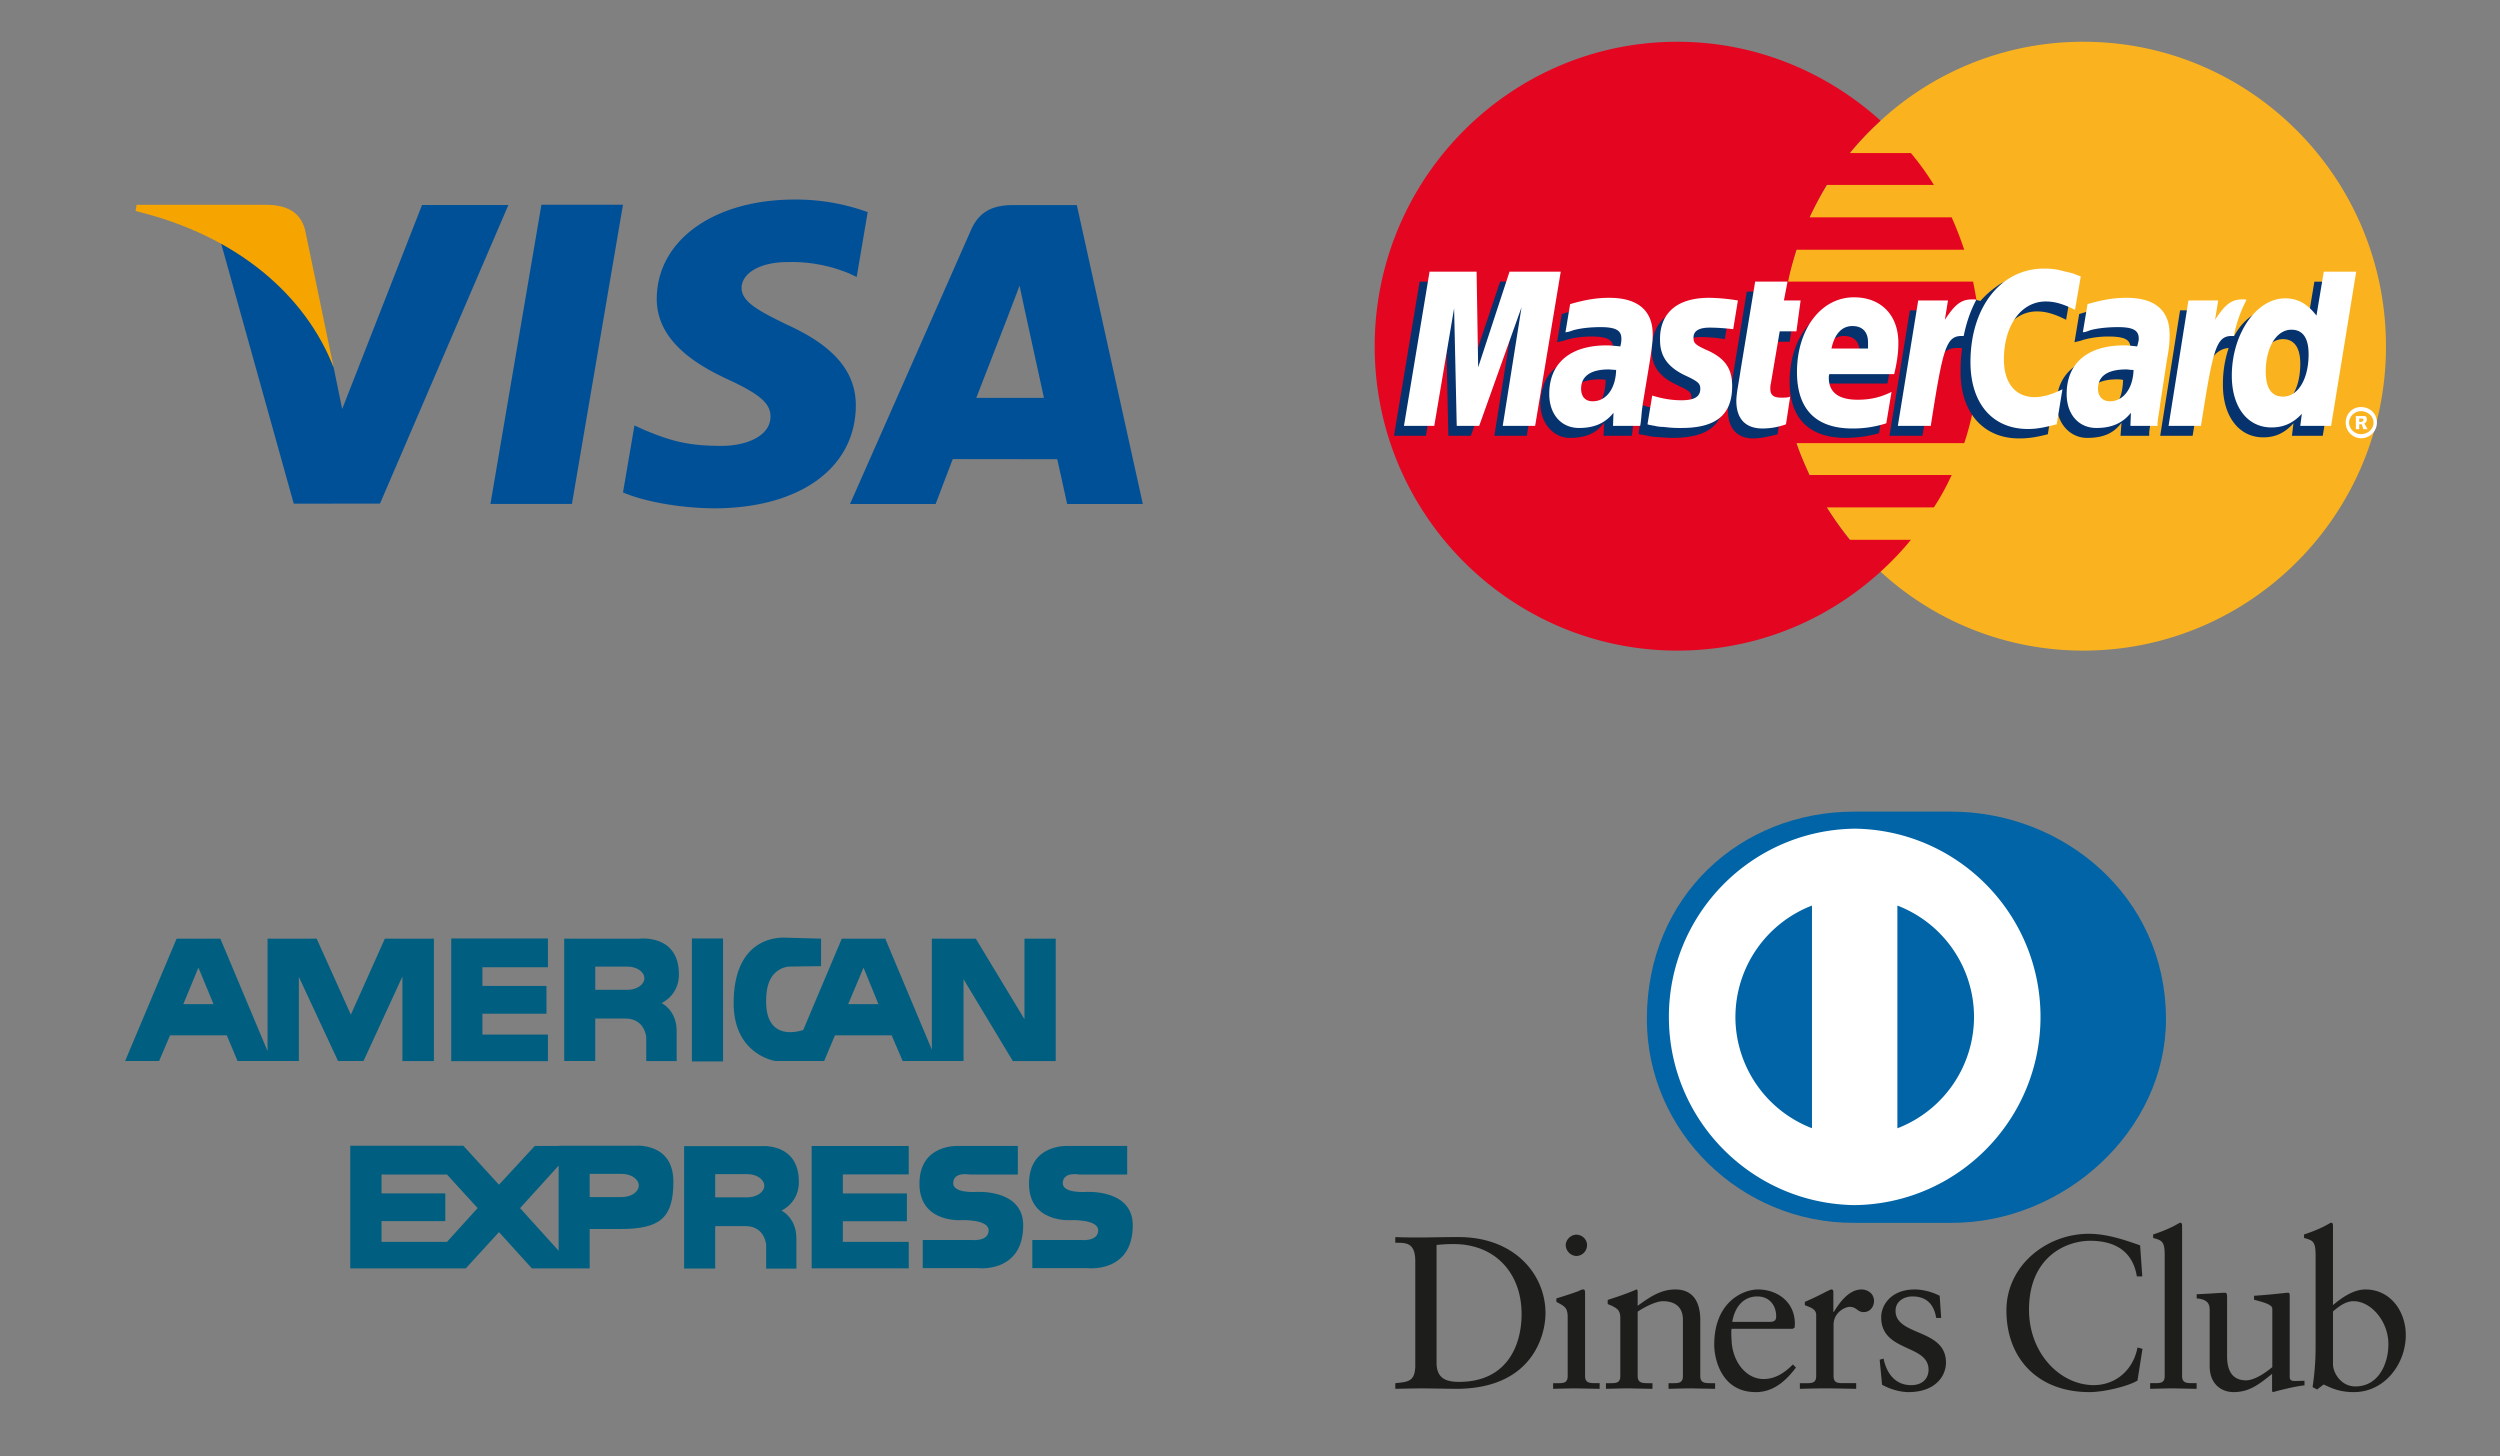 <svg xmlns="http://www.w3.org/2000/svg" width="206" height="120" viewBox="0 0 206 120"><rect x="0" y="0" width="206" height="120" fill="#808080" stroke="none"/><defs><radialGradient id="a" cx="-343.04%" cy="-360.29%" r="2.19%" fx="-343.04%" fy="-360.29%" gradientTransform="matrix(1 0 0 .936 0 -.23)"><stop offset="0%" stop-color="#00B1E7"/><stop offset="42%" stop-color="#0098CD"/><stop offset="52%" stop-color="#008DBE"/><stop offset="84%" stop-color="#006C91"/><stop offset="100%" stop-color="#005F80"/></radialGradient><radialGradient id="b" cx="-174.8%" cy="-356.96%" r="1.9%" fx="-174.8%" fy="-356.96%" gradientTransform="matrix(.383 0 0 1 -1.078 0)"><stop offset="0%" stop-color="#00B1E7"/><stop offset="42%" stop-color="#0098CD"/><stop offset="52%" stop-color="#008DBE"/><stop offset="84%" stop-color="#006C91"/><stop offset="100%" stop-color="#005F80"/></radialGradient><radialGradient id="c" cx="14.74%" cy="-360.88%" r="1.92%" fx="14.74%" fy="-360.88%" gradientTransform="matrix(.396 0 0 1 .089 0)"><stop offset="0%" stop-color="#00B1E7"/><stop offset="42%" stop-color="#0098CD"/><stop offset="52%" stop-color="#008DBE"/><stop offset="84%" stop-color="#006C91"/><stop offset="100%" stop-color="#005F80"/></radialGradient><radialGradient id="d" cx="-289.39%" cy="-360.89%" r="3.07%" fx="-289.39%" fy="-360.89%" gradientTransform="matrix(1 0 0 .789 0 -.762)"><stop offset="0%" stop-color="#00B1E7"/><stop offset="42%" stop-color="#0098CD"/><stop offset="52%" stop-color="#008DBE"/><stop offset="84%" stop-color="#006C91"/><stop offset="100%" stop-color="#005F80"/></radialGradient><radialGradient id="e" cx="-1667.55%" cy="-359.64%" r="29.58%" fx="-1667.55%" fy="-359.64%" gradientTransform="matrix(1 0 0 .254 0 -2.684)"><stop offset="0%" stop-color="#00B1E7"/><stop offset="42%" stop-color="#0098CD"/><stop offset="52%" stop-color="#008DBE"/><stop offset="84%" stop-color="#006C91"/><stop offset="100%" stop-color="#005F80"/></radialGradient><radialGradient id="f" cx="-642.4%" cy="-698.57%" r="2.19%" fx="-642.4%" fy="-698.57%" gradientTransform="matrix(1 0 0 .936 0 -.446)"><stop offset="0%" stop-color="#00B1E7"/><stop offset="42%" stop-color="#0098CD"/><stop offset="52%" stop-color="#008DBE"/><stop offset="84%" stop-color="#006C91"/><stop offset="100%" stop-color="#005F80"/></radialGradient><radialGradient id="g" cx="-124.82%" cy="-697.19%" r="1.92%" fx="-124.82%" fy="-697.19%" gradientTransform="matrix(.38 0 0 1 -.774 0)"><stop offset="0%" stop-color="#00B1E7"/><stop offset="42%" stop-color="#0098CD"/><stop offset="52%" stop-color="#008DBE"/><stop offset="84%" stop-color="#006C91"/><stop offset="100%" stop-color="#005F80"/></radialGradient><radialGradient id="h" cx="-937.14%" cy="-699.45%" r="2.68%" fx="-937.14%" fy="-699.45%" gradientTransform="matrix(1 0 0 .848 0 -1.066)"><stop offset="0%" stop-color="#00B1E7"/><stop offset="42%" stop-color="#0098CD"/><stop offset="52%" stop-color="#008DBE"/><stop offset="84%" stop-color="#006C91"/><stop offset="100%" stop-color="#005F80"/></radialGradient><radialGradient id="i" cx="-892.42%" cy="-700.7%" r="3.06%" fx="-892.42%" fy="-700.7%" gradientTransform="matrix(1 0 0 .793 0 -1.448)"><stop offset="0%" stop-color="#00B1E7"/><stop offset="42%" stop-color="#0098CD"/><stop offset="52%" stop-color="#008DBE"/><stop offset="84%" stop-color="#006C91"/><stop offset="100%" stop-color="#005F80"/></radialGradient><radialGradient id="j" cx="-1042.72%" cy="-699.45%" r="2.68%" fx="-1042.72%" fy="-699.45%" gradientTransform="matrix(1 0 0 .848 0 -1.066)"><stop offset="0%" stop-color="#00B1E7"/><stop offset="42%" stop-color="#0098CD"/><stop offset="52%" stop-color="#008DBE"/><stop offset="84%" stop-color="#006C91"/><stop offset="100%" stop-color="#005F80"/></radialGradient></defs><g fill="none" fill-rule="evenodd"><path fill="url(#a)" fill-rule="nonzero" d="M53.25 27.43v-1.963s-.104-1.537-1.708-1.537h-2.495v3.497H46.49v-10.08h6.215s3.24-.394 3.24 2.95c0 1.743-1.432 2.355-1.432 2.355s1.244.58 1.244 2.288v2.492H53.25m-4.199-5.87h2.646c.769 0 1.399-.427 1.399-.957s-.63-.957-1.399-.957h-2.649v1.913" transform="translate(0 60)"/><path fill="url(#b)" fill-rule="nonzero" d="M83.458 27.43l-4.063-6.743v6.742h-5.014l-.908-2.116H68.8l-.89 2.116h-4.012s-3.445-.496-3.445-4.762c0-5.598 3.908-5.374 4.045-5.41l3.157.087v2.268l-2.597.034s-1.69 0-1.895 2.203a6.155 6.155 0 0 0-.033.7c.01 3.41 2.96 2.353 3.057 2.32l3.176-7.525h3.582l3.839 9.147v-9.147h3.62l4.012 6.637v-6.637h2.576V27.43h-3.533m-13.567-4.692h2.49l-1.227-3.004-1.263 3.004" transform="translate(0 60)"/><path fill="url(#c)" fill-rule="nonzero" d="M33.159 27.43v-6.964l-3.207 6.963h-2.098l-3.227-6.93v6.93h-5.053l-.887-2.116h-4.673l-.905 2.116h-2.8l4.245-10.085h3.603l3.89 9.265v-9.265h4.045l2.819 6.262 2.802-6.262h4.043V27.43h-2.597m-18.054-4.692h2.489l-1.245-3.004-1.244 3.004" transform="translate(0 60)"/><path fill="url(#d)" fill-rule="nonzero" d="M37.18 27.44V17.33h7.97v2.37h-5.4v1.54h5.28v2.29h-5.28v1.72h5.4v2.19h-7.97" transform="translate(0 60)"/><path fill="url(#e)" fill-rule="nonzero" d="M57.01 27.46V17.33h2.57v10.13h-2.57" transform="translate(0 60)"/><path fill="url(#f)" fill-rule="nonzero" d="M63.131 44.53v-1.963s-.103-1.535-1.707-1.535h-2.492v3.497h-2.561V34.444h6.212s3.246-.393 3.246 2.952c0 1.741-1.435 2.356-1.435 2.356s1.229.58 1.229 2.286v2.494H63.13m-4.199-5.873h2.649c.766 0 1.396-.424 1.396-.954s-.63-.957-1.396-.957h-2.649v1.91" transform="translate(0 60)"/><path fill="url(#g)" fill-rule="nonzero" d="M46.065 44.514h-2.238l-2.712-2.988-2.734 2.988H28.86V34.408h9.319l2.937 3.212 2.952-3.194h1.964v-.015h6.21s3.245-.36 3.245 2.967c0 2.97-1.077 3.893-4.39 3.893H48.59v3.243h-2.525m-3.21-4.965l3.176 3.515v-7.015l-3.176 3.5M31.438 42.33h5.393l2.525-2.782-2.525-2.767h-5.393v1.553h5.256v2.288h-5.256v1.708m17.152-3.69h2.643c.772 0 1.402-.424 1.402-.954s-.633-.957-1.402-.957H48.59v1.91" transform="translate(0 60)"/><path fill="url(#h)" fill-rule="nonzero" d="M80.591 44.496h-4.559v-2.322h3.996s1.435.172 1.435-.797c0-.91-2.168-.838-2.168-.838s-3.533.308-3.533-3.004c0-3.296 3.189-3.109 3.189-3.109h4.919v2.356h-3.96s-1.366-.273-1.366.72c0 .833 1.86.715 1.86.715s3.908-.291 3.908 2.746c0 3.258-2.52 3.548-3.412 3.548l-.309-.015" transform="translate(0 60)"/><path fill="url(#i)" fill-rule="nonzero" d="M66.88 44.51V34.43h8v2.34h-5.43v1.57h5.28v2.29h-5.28v1.7h5.43v2.18h-8" transform="translate(0 60)"/><path fill="url(#j)" fill-rule="nonzero" d="M89.62 44.496h-4.557v-2.322h3.978s1.45.172 1.45-.797c0-.91-2.168-.838-2.168-.838s-3.533.308-3.533-3.004c0-3.296 3.189-3.109 3.189-3.109h4.901v2.356h-3.945s-1.362-.273-1.362.72c0 .833 1.859.715 1.859.715s3.908-.291 3.908 2.746c0 3.258-2.52 3.548-3.412 3.548l-.309-.015" transform="translate(0 60)"/><path d="M97.71 60c2.838 0 5.147 2.258 5.147 5.032v51.65c0 2.775-2.309 5.032-5.148 5.032H5.148c-2.839 0-5.148-2.257-5.148-5.032v-51.65C0 62.258 2.31 60 5.148 60h92.561z"/><path fill="#0064A7" fill-rule="nonzero" d="M160.76 100.762c9.265.044 17.717-7.552 17.717-16.794 0-10.105-8.452-17.092-17.717-17.09h-7.972c-9.373-.002-17.087 6.985-17.087 17.09 0 9.245 7.714 16.838 17.087 16.794h7.972z"/><path fill="#FFF" fill-rule="nonzero" d="M156.345 92.966V74.619a9.838 9.838 0 0 1 6.315 9.174 9.846 9.846 0 0 1-6.315 9.178m-13.346-9.178a9.849 9.849 0 0 1 6.308-9.174v18.347a9.843 9.843 0 0 1-6.31-9.173m9.83-15.51c-8.488.109-15.311 7.02-15.311 15.51 0 8.488 6.823 15.4 15.31 15.509 8.489-.11 15.312-7.021 15.312-15.51 0-8.488-6.823-15.4-15.311-15.51"/><path fill="#1D1D1B" fill-rule="nonzero" d="M118.375 112.326c0 1.378.985 1.54 1.862 1.54 3.872 0 5.142-2.92 5.142-5.59 0-3.348-2.15-5.765-5.605-5.765-.738 0-1.075.051-1.4.07v9.745zm-1.756-8.403c0-1.61-.841-1.505-1.646-1.523v-.463c.697.031 1.414.031 2.114.031.75 0 1.771-.033 3.098-.033 4.639 0 7.164 3.098 7.164 6.269 0 1.774-1.039 6.236-7.38 6.236l-2.597-.036c-.805 0-1.594.018-2.4.036v-.466c1.073-.108 1.595-.144 1.647-1.363v-8.688zm13.276-.43a.92.92 0 0 1-.88-.895c0-.447.432-.861.88-.861.463 0 .877.378.877.861 0 .488-.39.885-.877.895zm-1.918 10.481h.342c.498 0 .858 0 .858-.591v-4.855c0-.79-.27-.897-.93-1.255v-.285c.84-.252 1.843-.592 1.915-.646a.638.638 0 0 1 .324-.09c.088 0 .124.108.124.252v6.876c0 .592.393.592.897.592h.304v.468l-1.88-.036c-.646 0-1.291.018-1.954.036v-.466zm5.536-5.34c0-.661-.198-.839-1.039-1.18v-.34c.771-.252 1.504-.486 2.366-.862.051 0 .103.036.103.18v1.165c1.023-.735 1.902-1.345 3.103-1.345 1.523 0 2.057 1.111 2.057 2.51v4.618c0 .594.396.594.898.594h.324v.466l-1.9-.036c-.646 0-1.291.018-1.937.036v-.466h.324c.502 0 .86 0 .86-.591v-4.639c0-1.023-.626-1.525-1.647-1.525-.573 0-1.488.466-2.082.862v5.3c0 .593.398.593.9.593h.321v.466l-1.9-.036c-.643 0-1.289.018-1.934.036v-.466h.324c.501 0 .859 0 .859-.591v-4.75zm12.343.287c.447 0 .501-.231.501-.447 0-.913-.555-1.648-1.558-1.648-1.093 0-1.846.805-2.06 2.095h3.117zm-3.17.574c-.037.162-.037.43 0 1.041.105 1.7 1.2 3.096 2.632 3.096.985 0 1.757-.537 2.417-1.198l.252.25c-.822 1.092-1.846 2.026-3.312 2.026-2.851 0-3.422-2.76-3.422-3.906 0-3.513 2.363-4.552 3.615-4.552 1.453 0 3.014.913 3.03 2.813l-.016.324-.165.106h-5.032zm5.625 4.48h.484c.499 0 .859 0 .859-.592v-5.035c0-.553-.664-.663-.934-.805v-.27c1.31-.555 2.027-1.02 2.189-1.02.105 0 .159.05.159.233v1.613h.039c.444-.7 1.198-1.847 2.29-1.847.448 0 1.022.304 1.022.95 0 .483-.34.915-.841.915-.558 0-.558-.432-1.183-.432-.306 0-1.309.411-1.309 1.488v4.207c0 .592.357.592.861.592h1.003v.468c-.987-.018-1.735-.036-2.51-.036-.732 0-1.486.018-2.131.036v-.466h.002zm6.897-2.024c.231 1.18.949 2.185 2.258 2.185 1.054 0 1.447-.645 1.447-1.273 0-2.113-3.903-1.434-3.903-4.317 0-1.003.807-2.294 2.777-2.294.571 0 1.342.162 2.042.52l.123 1.825h-.411c-.18-1.126-.805-1.771-1.952-1.771-.717 0-1.396.411-1.396 1.183 0 2.098 4.155 1.45 4.155 4.263 0 1.183-.951 2.438-3.083 2.438-.715 0-1.558-.252-2.183-.61l-.198-2.06.324-.09zm21.317-6.774h-.447c-.342-2.095-1.829-2.936-3.834-2.936-2.063 0-5.053 1.378-5.053 5.678 0 3.62 2.582 6.215 5.338 6.215 1.774 0 3.243-1.217 3.6-3.099l.412.108-.412 2.615c-.75.468-2.777.952-3.96.952-4.191 0-6.84-2.708-6.84-6.737 0-3.672 3.276-6.308 6.789-6.308 1.45 0 2.849.468 4.227.951l.18 2.561zm.643 8.795h.342c.501 0 .861 0 .861-.592v-9.977c0-1.162-.27-1.198-.951-1.396v-.286c.717-.231 1.468-.555 1.846-.771.196-.108.34-.198.394-.198.108 0 .144.108.144.252v12.376c0 .592.393.592.895.592h.303v.468l-1.877-.036c-.646 0-1.291.018-1.954.036v-.466l-.003-.002zm11.505-.52c0 .324.195.342.498.342l.72-.018v.378c-.771.072-2.242.448-2.581.556l-.09-.054v-1.453c-1.075.88-1.898 1.507-3.173 1.507-.967 0-1.97-.628-1.97-2.135v-4.584c0-.466-.072-.913-1.072-1.003v-.342c.642-.018 2.075-.124 2.309-.124.198 0 .198.124.198.52v4.62c0 .538 0 2.078 1.558 2.078.61 0 1.414-.465 2.168-1.09v-4.821c0-.358-.862-.553-1.505-.733v-.324c1.61-.108 2.616-.25 2.796-.25.144 0 .144.124.144.322v6.608zm3.564-1.039c0 .682.642 1.829 1.843 1.829 1.919 0 2.723-1.88 2.723-3.477 0-1.934-1.465-3.546-2.864-3.546-.666 0-1.219.432-1.702.844v4.35zm0-4.872c.714-.607 1.684-1.289 2.669-1.289 2.077 0 3.33 1.81 3.33 3.762 0 2.348-1.718 4.696-4.282 4.696-1.324 0-2.023-.432-2.489-.628l-.537.412-.373-.198a21.42 21.42 0 0 0 .25-3.189v-7.701c0-1.165-.27-1.201-.952-1.4v-.285c.72-.231 1.468-.555 1.846-.771.196-.108.34-.198.394-.198.108 0 .144.108.144.252v6.537z"/><path d="M199.838 60c2.767 0 5.02 2.258 5.02 5.032v51.65a5.032 5.032 0 0 1-5.02 5.032H109.59a5.032 5.032 0 0 1-5.02-5.032v-51.65c0-2.774 2.253-5.032 5.02-5.032h90.247z"/><path fill="#FAB31E" fill-rule="nonzero" d="M154.96 47.107a24.624 24.624 0 0 0 16.709 6.503c13.782 0 24.935-11.24 24.935-25.064 0-13.865-11.155-25.105-24.935-25.105a24.609 24.609 0 0 0-16.71 6.504 25.167 25.167 0 0 0-8.226 18.601 25.005 25.005 0 0 0 8.226 18.56z"/><path fill="#E40520" fill-rule="nonzero" d="M163.013 25.877c-.085-.905-.257-1.766-.43-2.672h-15.245c.172-.902.43-1.764.689-2.625h13.824a28.81 28.81 0 0 0-1.034-2.67h-11.713c.43-.904.903-1.81 1.42-2.67h8.83a22.598 22.598 0 0 0-1.895-2.626h-5.04a25.192 25.192 0 0 1 2.54-2.67c-4.435-4.006-10.29-6.503-16.752-6.503-13.737 0-24.933 11.238-24.933 25.105 0 13.824 11.196 25.064 24.933 25.064 6.462 0 12.317-2.456 16.752-6.503a23.923 23.923 0 0 0 2.5-2.628h-5.04a29.836 29.836 0 0 1-1.895-2.67h8.827a20.006 20.006 0 0 0 1.466-2.668h-11.713c-.388-.862-.776-1.723-1.08-2.628h13.827c.3-.862.514-1.764.73-2.67.175-.861.347-1.766.432-2.669a27.18 27.18 0 0 0 0-5.297z"/><path fill="#FFF" fill-rule="nonzero" d="M193.287 34.826c0-.74.558-1.283 1.252-1.283.764 0 1.319.54 1.319 1.285 0 .677-.555 1.286-1.32 1.286a1.288 1.288 0 0 1-1.251-1.286v-.002zm1.252.949c.555 0 1.041-.407 1.041-.947s-.488-.949-1.041-.949c-.489 0-.975.407-.975.95 0 .54.489.946.977.946h-.002zm-.139-.407h-.278v-1.082h.764c.139.067.139.205.139.34 0 .066-.07.2-.206.27l.275.472h-.347l-.139-.406h-.208v.406-.607h.139c.07 0 .139 0 .139-.069.07 0 .07-.067.07-.136l-.07-.067h-.278v.88z"/><path fill="#06326E" fill-rule="nonzero" d="M146.476 35.782c-.817.214-1.422.345-2.023.345-1.294 0-2.068-.82-2.068-2.284 0-.3.044-.604.085-.948l.172-.99.129-.818 1.165-7.061h2.584l-.303 1.548h1.638l-.386 2.584h-1.638l-.69 4.22c-.043.216-.043.344-.043.432 0 .56.257.774.905.774a4.7 4.7 0 0 0 .818-.085l-.345 2.283zm8.355-.087a10.18 10.18 0 0 1-2.757.386c-2.929 0-4.608-1.548-4.608-4.606 0-3.574 1.98-6.158 4.737-6.158 2.198 0 3.618 1.465 3.618 3.746 0 .774-.085 1.507-.301 2.54h-5.382c-.044.173-.044.258-.044.345 0 1.206.818 1.808 2.369 1.808.99 0 1.851-.213 2.8-.643l-.432 2.582zm-1.594-6.159v-.514c0-.861-.474-1.337-1.291-1.337-.862 0-1.466.648-1.723 1.851h3.014zm-27.432 6.375h-2.67l1.551-9.777-3.49 9.777h-1.85l-.217-9.733-1.635 9.733h-2.628l2.11-12.703h3.92l.087 7.835 2.626-7.838h4.307l-2.109 12.703-.002.003zm6.505-4.608c-.26-.044-.347-.044-.52-.044-1.55 0-2.324.604-2.324 1.55 0 .646.386 1.078.99 1.078 1.291 0 1.81-1.077 1.852-2.584h.002zm2.153 4.608h-2.328l.044-1.078c-.604.818-1.422 1.25-2.841 1.25-1.294 0-2.412-1.162-2.412-2.844 0-.47.085-.902.213-1.334.432-1.595 2.026-2.582 4.48-2.626.3 0 .776 0 1.206.044.087-.345.087-.476.087-.69 0-.688-.56-.904-1.81-.904-.774 0-1.636.128-2.237.344l-.389.085-.172.044.386-2.325c1.25-.386 2.155-.56 3.145-.56 2.324 0 3.574 1.077 3.574 3.057 0 .517.044.905-.129 2.024l-.604 3.703-.085.648-.044.514-.043.347-.041.3zm33.374-10.25c.774 0 1.466.216 2.41.69l.475-2.757c-.257-.129-.344-.129-.689-.257l-1.077-.301a5.277 5.277 0 0 0-1.25-.129c-1.335 0-2.109.041-2.926.514-.432.304-.99.69-1.595 1.379l-.344-.085-2.757 1.936.129-1.075h-2.842l-1.679 10.335h2.713l.99-5.554s.388-.777.56-1.034c.515-.648.947-.648 1.508-.648h.216a13.66 13.66 0 0 0-.129 1.98c0 3.36 1.895 5.472 4.821 5.472.733 0 1.379-.088 2.369-.345l.475-2.929c-.861.474-1.638.69-2.283.69-1.594 0-2.54-1.206-2.54-3.102 0-2.8 1.421-4.78 3.445-4.78zm22.868-2.456l-.604 3.618c-.646-.99-1.42-1.465-2.454-1.465-1.422 0-2.756.82-3.574 2.37v-.043l-1.723-1.034.173-1.077h-2.886L178 35.91h2.672l.903-5.554s.689-.777.861-1.037a1.682 1.682 0 0 1 1.206-.643 9.321 9.321 0 0 0-.473 3.055c0 2.585 1.335 4.307 3.317 4.307.99 0 1.764-.344 2.497-1.162l-.129 1.034h2.541l2.067-12.703h-2.756v-.003zm-3.317 10.25c-.903 0-1.379-.689-1.379-2.024 0-2.023.862-3.486 2.112-3.486.946 0 1.422.73 1.422 2.023 0 2.068-.862 3.487-2.155 3.487zm-12.446-2.152c-.257-.044-.345-.044-.514-.044-1.553 0-2.327.604-2.327 1.55 0 .646.385 1.078.99 1.078 1.29 0 1.807-1.077 1.851-2.584zm2.152 4.608h-2.365l.084-1.078c-.604.818-1.422 1.25-2.841 1.25-1.337 0-2.5-1.121-2.5-2.844 0-2.453 1.852-3.96 4.783-3.96.299 0 .772 0 1.16.044.088-.345.129-.476.129-.69 0-.688-.558-.904-1.852-.904-.73 0-1.635.128-2.237.344l-.344.085-.173.044.386-2.325c1.25-.386 2.155-.56 3.145-.56 2.324 0 3.53 1.077 3.53 3.057 0 .517.088.905-.128 2.024l-.56 3.703-.086.648-.087.514-.044.347v.3zm-36.992-8.139c.679.004 1.356.062 2.026.173l.386-2.412c-.774-.088-1.808-.216-2.412-.216-3.014 0-4.004 1.638-4.004 3.53 0 1.25.56 2.155 2.024 2.844 1.077.514 1.25.602 1.25 1.075 0 .648-.561 1.034-1.595 1.034a7.22 7.22 0 0 1-2.456-.43l-.3 2.366.043.046.517.085c.172.044.388.088.69.129.645.043 1.205.087 1.55.087 3.014 0 4.263-1.162 4.263-3.446 0-1.422-.689-2.283-2.023-2.885-1.163-.517-1.294-.604-1.294-1.077s.517-.903 1.337-.903h-.002z"/><path fill="#FFF" fill-rule="nonzero" d="M171.455 22.776l-.476 2.757c-.946-.474-1.635-.69-2.412-.69-2.023 0-3.445 1.98-3.445 4.78 0 1.937.951 3.102 2.543 3.102.645 0 1.42-.216 2.28-.648l-.472 2.885c-.99.257-1.636.388-2.366.388-2.932 0-4.74-2.108-4.74-5.513 0-4.52 2.498-7.706 6.072-7.706.473 0 .905.043 1.25.128l1.077.257c.345.131.43.175.69.26zm-8.699 1.895h-.257c-.908 0-1.425.43-2.242 1.68l.257-1.595h-2.453l-1.68 10.337h2.713c.99-6.33 1.25-7.408 2.54-7.408h.173c.257-1.247.604-2.152 1.034-2.97l-.085-.044zm-15.59 10.291a5.62 5.62 0 0 1-1.937.345c-1.378 0-2.155-.774-2.155-2.281 0-.257.044-.605.088-.905l.172-1.034.129-.818 1.162-7.064h2.669l-.3 1.551h1.377l-.344 2.543h-1.378l-.73 4.305c-.044.172-.044.3-.044.432 0 .514.257.73.905.73.3 0 .558 0 .73-.085l-.345 2.281zm-10.379-6.933c0 1.291.602 2.196 2.024 2.886 1.121.516 1.293.689 1.293 1.12 0 .646-.475.947-1.55.947-.82 0-1.55-.129-2.412-.386l-.389 2.366.129.044.476.087c.17.041.385.085.73.085a9.84 9.84 0 0 0 1.466.087c2.841 0 4.176-1.077 4.176-3.445 0-1.422-.56-2.24-1.895-2.885-1.163-.517-1.291-.648-1.291-1.122 0-.558.473-.817 1.334-.817.517 0 1.25.043 1.94.128l.385-2.365a15.583 15.583 0 0 0-2.366-.219c-3.016 0-4.094 1.594-4.05 3.49zm55.296 7.064h-2.54l.128-.992c-.733.776-1.507 1.12-2.5 1.12-1.98 0-3.27-1.678-3.27-4.263 0-3.445 2.024-6.374 4.392-6.374 1.077 0 1.851.475 2.584 1.422l.602-3.618h2.672l-2.068 12.703v.002zm-3.962-2.412c1.25 0 2.108-1.466 2.108-3.487 0-1.337-.473-2.026-1.42-2.026-1.205 0-2.11 1.422-2.11 3.446 0 1.378.473 2.067 1.422 2.067zm-32.686 2.196a8.805 8.805 0 0 1-2.8.43c-3.014 0-4.564-1.592-4.564-4.65 0-3.53 1.98-6.158 4.692-6.158 2.24 0 3.662 1.466 3.662 3.746 0 .774-.087 1.507-.344 2.585h-5.344c-.044.128-.044.213-.044.3 0 1.207.82 1.808 2.369 1.808.992 0 1.851-.172 2.8-.645l-.43 2.584h.003zm-1.51-6.158v-.517c0-.862-.472-1.335-1.29-1.335-.862 0-1.466.646-1.723 1.852h3.014zm-27.431 6.374h-2.67l1.551-9.776-3.49 9.776h-1.85l-.217-9.689-1.635 9.69h-2.497l2.109-12.706h3.877l.129 7.881 2.584-7.881h4.22l-2.109 12.703-.002.002zm6.675-4.608l-.602-.044c-1.506 0-2.283.561-2.283 1.595 0 .645.345 1.03.946 1.03 1.121 0 1.895-1.03 1.94-2.58zm1.98 4.608h-2.237l.041-1.08c-.689.864-1.594 1.252-2.841 1.252-1.466 0-2.453-1.12-2.453-2.8 0-2.54 1.722-4.006 4.736-4.006.301 0 .69.044 1.119.087.087-.344.087-.473.087-.645 0-.69-.476-.946-1.723-.946-.776 0-1.638.084-2.24.257l-.385.128-.26.044.386-2.325c1.337-.388 2.24-.519 3.23-.519 2.327 0 3.574 1.034 3.574 3.016 0 .517-.041.903-.214 2.068l-.604 3.659-.085.645-.043.517-.044.388-.041.258-.003.002zm40.654-4.608c-.3 0-.429-.044-.601-.044-1.55 0-2.327.561-2.327 1.595 0 .645.388 1.03.992 1.03 1.075 0 1.893-1.03 1.936-2.58zm1.98 4.608h-2.237l.041-1.08c-.689.864-1.594 1.252-2.841 1.252-1.466 0-2.453-1.12-2.453-2.8 0-2.54 1.723-4.006 4.736-4.006.301 0 .69.044 1.075.087.088-.344.129-.473.129-.645 0-.69-.473-.946-1.723-.946-.771 0-1.677.084-2.28.257l-.345.128-.258.044.386-2.325c1.337-.388 2.24-.519 3.23-.519 2.327 0 3.533 1.034 3.533 3.016 0 .517 0 .903-.216 2.068l-.56 3.659-.085.645-.088.517-.044.388v.26zm7.236-10.422h-.257c-.905 0-1.422.43-2.24 1.68l.258-1.595h-2.453l-1.638 10.337h2.671c.99-6.33 1.247-7.408 2.54-7.408h.173a10.8 10.8 0 0 1 1.034-2.97l-.088-.044z"/><path d="M200.566-1.714c2.84 0 5.148 2.257 5.148 5.032v51.65c0 2.774-2.309 5.032-5.148 5.032h-92.56c-2.84 0-5.149-2.258-5.149-5.032V3.318c0-2.775 2.31-5.032 5.148-5.032h92.561z"/><path fill="#005098" fill-rule="nonzero" d="M40.413 41.522l4.199-24.65h6.721l-4.206 24.65h-6.714zM71.5 17.479a17.344 17.344 0 0 0-6.025-1.036c-6.64 0-11.314 3.342-11.358 8.136-.036 3.54 3.34 5.518 5.889 6.698 2.615 1.209 3.497 1.98 3.484 3.058-.018 1.653-2.09 2.406-4.022 2.406-2.69 0-4.116-.372-6.325-1.293l-.864-.39-.944 5.517c1.569.687 4.472 1.286 7.485 1.312 7.067 0 11.649-3.302 11.7-8.422.026-2.802-1.761-4.937-5.639-6.696-2.35-1.141-3.79-1.902-3.775-3.057 0-1.023 1.22-2.119 3.85-2.119 1.723-.04 3.435.282 5.027.944l.607.285.908-5.343h.002zm17.229-.584h-5.192c-1.61 0-2.813.437-3.52 2.044L70.04 41.532h7.056s1.152-3.037 1.414-3.703l8.606.01c.198.862.816 3.693.816 3.693h6.238l-5.44-24.634v-.003zm-8.285 15.892a5285.69 5285.69 0 0 0 2.674-6.892c-.036.064.555-1.43.892-2.355l.455 2.126 1.556 7.12h-5.58.003zM34.776 16.89l-6.58 16.812-.702-3.417c-1.222-3.94-5.04-8.206-9.306-10.343l6.017 21.562 7.107-.01 10.58-24.604h-7.116z"/><path fill="#F6A500" fill-rule="nonzero" d="M22.094 16.875H11.255l-.082.514c8.429 2.039 14.009 6.971 16.32 12.896l-2.352-11.33c-.406-1.561-1.587-2.026-3.047-2.08z"/><path d="M97.71-1.714c2.838 0 5.147 2.257 5.147 5.032v51.65c0 2.774-2.309 5.032-5.148 5.032H5.148C2.309 60 0 57.742 0 54.968V3.318C0 .543 2.31-1.714 5.148-1.714h92.561z"/></g></svg>